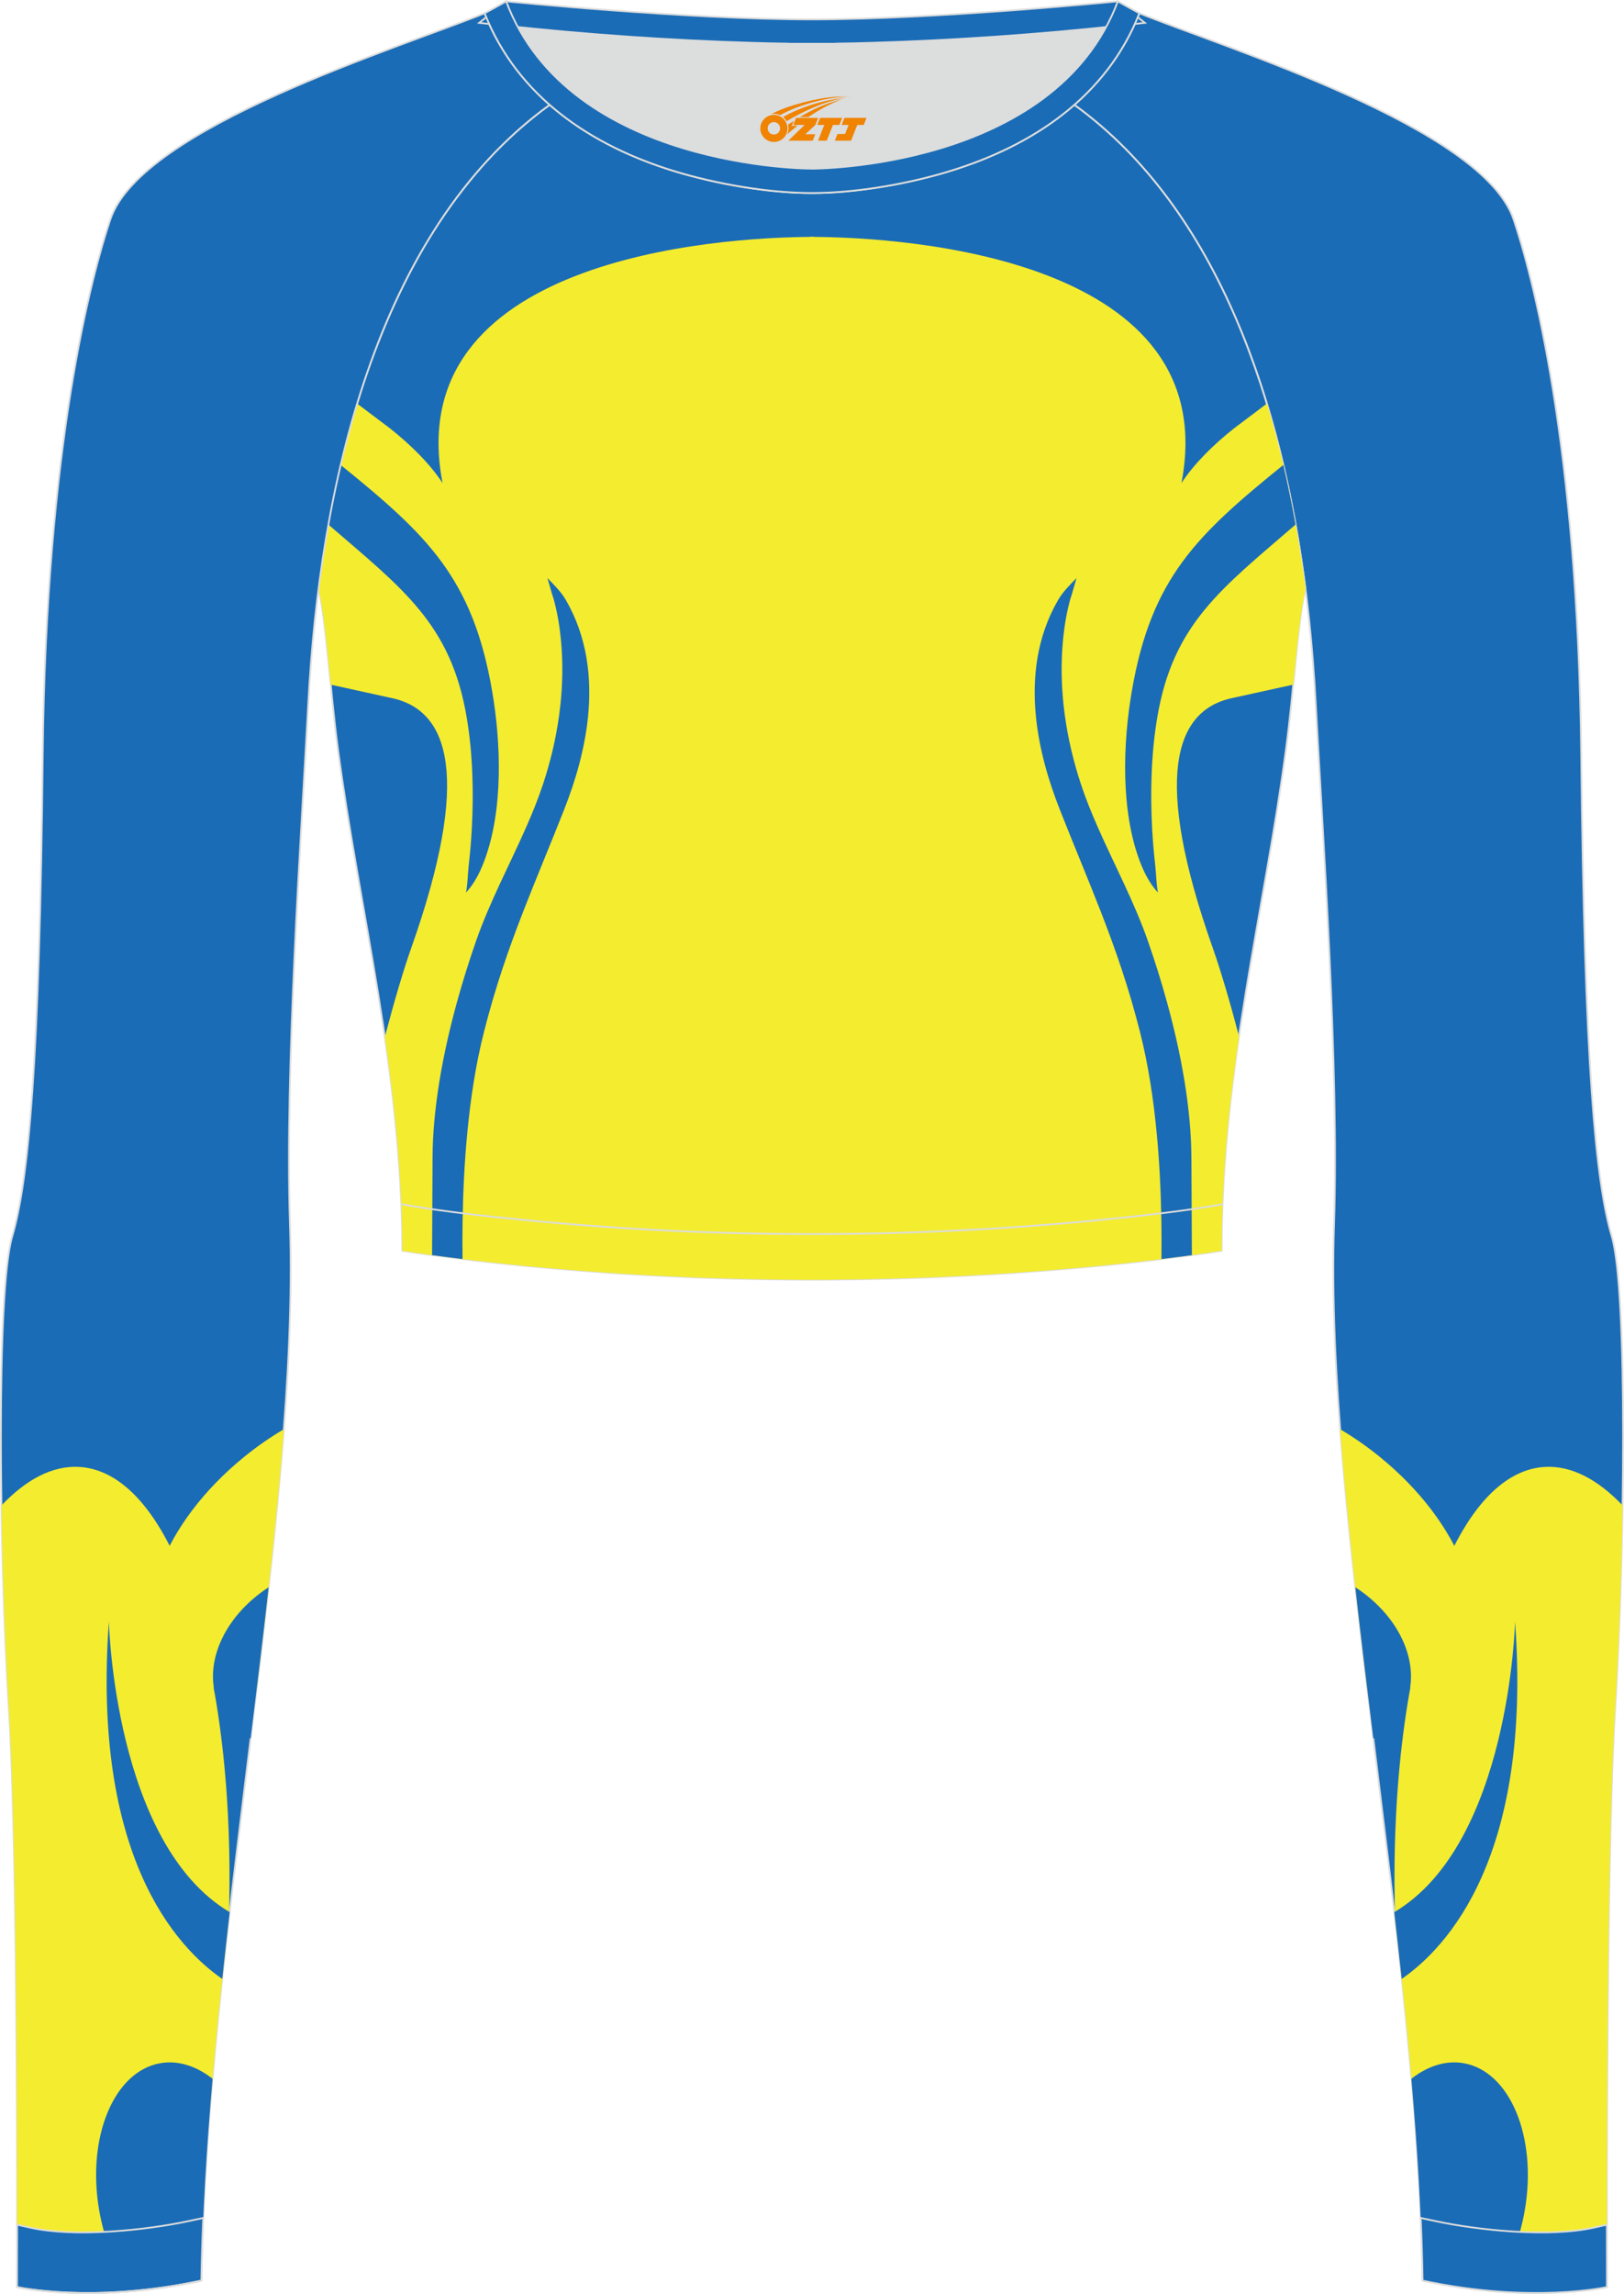 <?xml version="1.0" encoding="utf-8"?>
<!-- Generator: Adobe Illustrator 24.0.1, SVG Export Plug-In . SVG Version: 6.00 Build 0)  -->
<svg xmlns="http://www.w3.org/2000/svg" xmlns:xlink="http://www.w3.org/1999/xlink" version="1.1" id="图层_1" x="0px" y="0px" width="367.03px" height="518.23px" viewBox="0 0 367.03 518.22" enable-background="new 0 0 367.03 518.22" xml:space="preserve">
<g>
	
		<path fill-rule="evenodd" clip-rule="evenodd" fill="#1B6CB6" stroke="#DCDDDD" stroke-width="0.4" stroke-miterlimit="22.926" d="   M342.07,49.53c4.19,12.38,14.56,50.77,15.29,121.02s3.28,96.45,6.92,108.82c3.64,12.38,2.91,71.7,0.73,107.01   c-2.18,35.3-1.82,130.3-1.82,130.3s-17.11,3.82-41.67-1.46c-1.26-78.2-22.24-172.66-20.02-238.76c1.17-34.86-2.6-88.69-4.18-118.11   c-2.53-47.15-14.73-105.86-54.5-134.67v-0.01c6.29-5.51,11.4-12.33,14.69-20.69C276.77,10.8,335.02,28.67,342.07,49.53z"/>
	<g>
		<path fill-rule="evenodd" clip-rule="evenodd" fill="#F4EC2F" d="M349.15,331.39c-21.32,1.19-35.62,45.8-33.84,102.19    c1.61,14.05,3.06,28.07,4.17,41.83c2.62,15.37,6.31,29.39,10.75,41.36c19.81,2.84,32.97-0.1,32.97-0.1s-0.37-95,1.82-130.3    c0.82-13.29,1.44-29.98,1.69-46.28C361.08,334.19,355.13,331.06,349.15,331.39z"/>
		<path fill-rule="evenodd" clip-rule="evenodd" fill="#1B6CB6" d="M330.73,466.09c-4.03-0.68-8.1,0.67-11.75,3.52    c1.35,15.58,2.29,30.88,2.52,45.61c5.6,1.2,10.8,1.93,15.51,2.34c3.61-4.72,6.39-11.1,7.62-18.37    C347.44,482.69,341.21,467.86,330.73,466.09z"/>
		<path fill-rule="evenodd" clip-rule="evenodd" fill="#F4EC2F" d="M302.87,322.88c2.99,1.76,5.96,3.81,8.84,6.14    c18.44,14.91,26.37,35.67,17.72,46.36c-4.26,5.27-11.76,7.11-20.48,5.84C306.52,361.09,304.29,341.43,302.87,322.88z"/>
		<path fill-rule="evenodd" clip-rule="evenodd" fill="#1B6CB6" d="M306.31,358.58c10.37,6.72,15.28,18.06,11.08,26.91    c-1.49,3.13-3.94,5.57-7.01,7.25C308.95,381.2,307.56,369.78,306.31,358.58z"/>
		<path fill-rule="evenodd" clip-rule="evenodd" fill="#1B6CB6" d="M342.41,366.33c0,0-1.16,50.14-27.3,65.65    c0.58,5.03,1.14,10.06,1.68,15.08C327.1,439.94,346.29,419.39,342.41,366.33z"/>
	</g>
	
		<path fill-rule="evenodd" clip-rule="evenodd" fill="#1B6CB6" stroke="#DCDDDD" stroke-width="0.4" stroke-miterlimit="22.926" d="   M72.01,132.93L72.01,132.93c1.86,8.67,2.5,22.24,4.37,36.34c4.92,36.95,14.4,72.23,14.55,113.28c0,0,38.98,6.55,92.58,6.55   s92.58-6.55,92.58-6.55c0-40.87,9.62-76.33,14.55-113.28c1.88-14.1,2.51-27.66,4.37-36.34c-5.31-41.2-19.32-85.35-52.11-109.17   l-0.1-0.07c-7.94,6.95-17.78,11.81-28.28,15.01c-9.35,2.85-21.14,4.92-31.01,4.91c-9.87,0.01-21.66-2.05-31.01-4.91   c-10.51-3.21-20.34-8.07-28.28-15.01l-0.09,0.07l0,0l-0.02,0.01c-0.57,0.41-1.13,0.84-1.69,1.26l-0.55,0.43   c-0.37,0.29-0.74,0.57-1.1,0.86c-0.22,0.18-0.44,0.36-0.67,0.54c-0.34,0.27-0.67,0.55-1,0.83l-0.63,0.53   c-0.36,0.31-0.71,0.62-1.07,0.93c-0.18,0.15-0.35,0.31-0.53,0.46c-0.52,0.46-1.03,0.93-1.53,1.4l-0.26,0.25   c-0.42,0.4-0.84,0.8-1.26,1.21l-0.53,0.52c-0.33,0.33-0.67,0.66-0.99,1l-0.52,0.53c-0.32,0.33-0.64,0.67-0.96,1.01l-0.54,0.58   c-0.33,0.36-0.66,0.72-0.99,1.09l-0.42,0.47c-0.46,0.51-0.91,1.03-1.35,1.56l-0.37,0.45c-0.34,0.4-0.67,0.8-1,1.21l-0.46,0.57   c-0.29,0.36-0.57,0.71-0.85,1.07l-0.51,0.65c-0.29,0.38-0.58,0.76-0.87,1.15l-0.39,0.51c-0.33,0.45-0.66,0.9-0.99,1.36l-0.3,0.41   c-0.4,0.56-0.8,1.13-1.19,1.69l-0.4,0.6c-0.26,0.38-0.52,0.77-0.78,1.15l-0.49,0.74c-0.24,0.36-0.47,0.73-0.7,1.09l-0.44,0.7   c-0.25,0.4-0.49,0.8-0.74,1.2l-0.4,0.65c-0.3,0.49-0.59,0.98-0.88,1.48l-0.2,0.34l0,0l-0.18,0.32c-0.29,0.51-0.58,1.02-0.87,1.53   l-0.37,0.66c-0.23,0.41-0.46,0.83-0.68,1.25l-0.39,0.73l-0.63,1.21l-0.39,0.75c-0.22,0.44-0.44,0.88-0.66,1.32l-0.31,0.62   c-0.31,0.63-0.61,1.25-0.91,1.89l-0.35,0.74l-0.56,1.2l-0.42,0.92l-0.49,1.09l-0.39,0.88l-0.51,1.19l-0.35,0.83l-0.53,1.28   l-0.31,0.76c-0.26,0.65-0.53,1.31-0.78,1.97l-0.25,0.64l-0.53,1.38l-0.35,0.94l-0.4,1.09l-0.37,1.02l-0.39,1.1l-0.32,0.92   c-0.15,0.44-0.3,0.89-0.45,1.33l-0.41,1.23c-0.16,0.5-0.33,1-0.49,1.51l-0.34,1.09l-0.3,0.98l-0.34,1.11l-0.3,0.99l-0.34,1.16   l-0.28,0.98l-0.31,1.09l-0.32,1.16c-0.17,0.64-0.35,1.28-0.51,1.92l-0.27,1.02l-0.31,1.22l-0.21,0.85l-0.3,1.22l-0.25,1.04   l-0.24,1.02l-0.29,1.27l-0.21,0.92l-0.02,0.08c-0.14,0.65-0.29,1.29-0.43,1.94l-0.21,1.01l-0.23,1.09l-0.24,1.2l-0.19,0.95   l-0.23,1.18l-0.19,0.98l-0.23,1.2l-0.18,1l-0.19,1.08l-0.01,0.04c-0.12,0.65-0.23,1.3-0.34,1.95l-0.22,1.3l-0.14,0.86l-0.18,1.13   l-0.16,1.06l-0.18,1.21l-0.12,0.81l-0.18,1.25l-0.14,1l-0.15,1.1C72.18,131.64,72.09,132.28,72.01,132.93z"/>
	<g>
		<path fill-rule="evenodd" clip-rule="evenodd" fill="#F4EC2F" d="M184.08,53.51c-22.86,0-93.77,5.22-84.06,55.62    c-2.94-4.48-7.24-8.66-11.85-12.34c-0.26-0.21-5.49-4.13-7.45-5.61l-0.16,0.54l-0.3,0.99l-0.34,1.16l-0.28,0.98l-0.31,1.09    l-0.32,1.16c-0.17,0.64-0.35,1.28-0.51,1.92l-0.27,1.02l-0.31,1.22l-0.21,0.85l-0.3,1.22l-0.25,1.04l-0.24,1.02l-0.29,1.27    l-0.21,0.92l-0.02,0.08c-0.14,0.65-0.29,1.29-0.43,1.94l-0.21,1.01l-0.23,1.09l-0.24,1.2l-0.19,0.95l-0.23,1.18l-0.19,0.98    l-0.23,1.2l-0.18,1l-0.19,1.08l-0.01,0.04c-0.12,0.65-0.23,1.3-0.34,1.95l-0.22,1.3l-0.14,0.86l-0.18,1.13l-0.16,1.06l-0.18,1.21    l-0.12,0.81l-0.18,1.25l-0.14,1l-0.15,1.1c-0.09,0.65-0.17,1.29-0.26,1.93l0,0c1.2,5.6,1.89,13.23,2.74,21.74    c6.14,1.35,14.29,3.13,14.42,3.17c12.17,3.03,17.51,17.57,3.74,56.44c-1.72,4.85-3.84,12.04-5.93,19.98    c2.26,15.47,3.9,31.39,3.96,48.3c0,0,38.98,6.55,92.58,6.55c1.53,0,3.04-0.01,4.54-0.02L184.08,53.51z"/>
		<path fill-rule="evenodd" clip-rule="evenodd" fill="#1B6CB6" d="M104.53,284.43c-0.04-2.93-0.03-5.86,0.02-8.8    c0.11-6.5,0.42-13.01,1.04-19.5c0.73-7.67,1.86-15.39,3.78-22.97c1.21-4.78,2.6-9.53,4.17-14.26c1.44-4.34,3.03-8.66,4.7-12.96    c2.98-7.66,6.2-15.28,9.22-22.94c2.74-6.95,4.74-14.03,5.45-21.23c0.86-8.78-0.23-17.91-4.98-26.15c-1.16-2-2.5-3.25-4.21-5.04    l1.08,3.74c0.36,0.99,0.62,2.07,0.85,3.09c0.66,2.89,1.05,5.84,1.26,8.76c0.73,10.33-0.84,20.86-4.17,30.94    c-1.08,3.27-2.39,6.5-3.8,9.71c-3.78,8.57-8.28,16.97-11.33,25.7c-1.59,4.57-3.04,9.17-4.31,13.79c-1.65,5.97-3.02,11.99-4,18.03    c-0.92,5.69-1.52,11.43-1.54,17.16l-0.11,22.05C99.56,283.8,101.87,284.11,104.53,284.43z"/>
		<path fill-rule="evenodd" clip-rule="evenodd" fill="#1B6CB6" d="M74.22,118.51c16.82,14.51,27.69,22.44,31.25,43.54    c0.75,4.41,1.14,8.86,1.29,13.29c0.14,3.9,0.08,7.81-0.12,11.72c-0.15,2.78-0.38,5.57-0.7,8.34c-0.24,2.12-0.19,3.7-0.61,6.24    c1.75-1.94,2.98-4.15,4.09-7.07c4.37-11.53,3.82-26.77,1.79-38.54c-4.4-25.54-14.75-35.23-34.22-51l-0.09,0.36l-0.29,1.27    l-0.21,0.92l-0.02,0.08c-0.14,0.65-0.29,1.29-0.43,1.94l-0.21,1.01l-0.23,1.09l-0.24,1.2l-0.19,0.95l-0.23,1.18l-0.19,0.98    l-0.23,1.2l-0.18,1L74.22,118.51z"/>
		<path fill-rule="evenodd" clip-rule="evenodd" fill="#F4EC2F" d="M182.95,53.51c22.86,0,93.77,5.22,84.06,55.62    c2.94-4.48,7.24-8.66,11.85-12.34c0.26-0.21,5.49-4.13,7.45-5.61c4.15,13.66,6.93,27.87,8.72,41.74    c-1.2,5.6-1.89,13.23-2.74,21.74c-6.14,1.35-14.29,3.13-14.42,3.17c-12.17,3.03-17.51,17.57-3.74,56.44    c1.71,4.83,3.82,11.96,5.9,19.86c-2.28,15.54-3.93,31.52-3.93,48.42c0,0-38.98,6.55-92.58,6.55c-1.53,0-3.04-0.01-4.54-0.02    L182.95,53.51z"/>
		<path fill-rule="evenodd" clip-rule="evenodd" fill="#1B6CB6" d="M262.49,284.43c0.03-2.93,0.03-5.86-0.02-8.8    c-0.11-6.5-0.42-13.01-1.04-19.5c-0.73-7.67-1.86-15.39-3.78-22.97c-1.21-4.78-2.6-9.53-4.17-14.26    c-1.44-4.34-3.03-8.66-4.7-12.96c-2.98-7.66-6.2-15.28-9.22-22.94c-2.74-6.95-4.74-14.03-5.45-21.23    c-0.86-8.78,0.23-17.91,4.98-26.15c1.16-2,2.5-3.25,4.21-5.04l-1.08,3.74c-0.36,0.99-0.62,2.07-0.85,3.09    c-0.66,2.89-1.05,5.84-1.26,8.76c-0.73,10.33,0.84,20.86,4.17,30.94c1.08,3.27,2.39,6.5,3.8,9.71c3.78,8.57,8.28,16.97,11.33,25.7    c1.59,4.57,3.04,9.17,4.31,13.79c1.65,5.97,3.02,11.99,4,18.03c0.92,5.69,1.51,11.43,1.54,17.16l0.11,22.05    C267.46,283.8,265.16,284.11,262.49,284.43z"/>
		<path fill-rule="evenodd" clip-rule="evenodd" fill="#1B6CB6" d="M292.8,118.51c-16.82,14.51-27.69,22.44-31.25,43.54    c-0.75,4.41-1.14,8.86-1.29,13.29c-0.14,3.9-0.08,7.81,0.12,11.72c0.15,2.78,0.38,5.57,0.7,8.34c0.24,2.12,0.19,3.7,0.61,6.24    c-1.75-1.94-2.98-4.15-4.09-7.07c-4.37-11.53-3.82-26.77-1.79-38.54c4.41-25.54,14.75-35.23,34.22-51    C291.07,109.5,291.99,114.01,292.8,118.51z"/>
	</g>
	
		<path fill-rule="evenodd" clip-rule="evenodd" fill="#1B6CB6" stroke="#DCDDDD" stroke-width="0.4" stroke-miterlimit="22.926" d="   M24.95,49.53C20.77,61.9,10.39,100.3,9.66,170.55C8.94,240.79,6.39,267,2.75,279.37c-3.64,12.38-2.91,71.7-0.73,107.01   c2.18,35.3,1.82,130.3,1.82,130.3s17.11,3.82,41.67-1.46c1.26-78.2,22.24-172.66,20.02-238.76c-1.17-34.86,2.6-88.69,4.18-118.11   c2.53-47.15,14.73-105.86,54.5-134.67v-0.01c-6.29-5.51-11.4-12.33-14.69-20.69C90.26,10.8,32.01,28.67,24.95,49.53z"/>
	<g>
		<path fill-rule="evenodd" clip-rule="evenodd" fill="#F4EC2F" d="M17.88,331.39c21.32,1.19,35.62,45.8,33.84,102.19    c-1.61,14.05-3.06,28.07-4.17,41.83c-2.62,15.37-6.31,29.39-10.75,41.36c-19.81,2.84-32.97-0.1-32.97-0.1s0.37-95-1.82-130.3    C1.2,373.09,0.58,356.4,0.33,340.1C5.94,334.19,11.89,331.06,17.88,331.39z"/>
		<path fill-rule="evenodd" clip-rule="evenodd" fill="#1B6CB6" d="M36.29,466.09c4.03-0.68,8.1,0.67,11.75,3.52    c-1.35,15.58-2.29,30.88-2.52,45.61c-5.6,1.2-10.8,1.93-15.51,2.34c-3.61-4.72-6.39-11.1-7.62-18.37    C19.59,482.69,25.81,467.86,36.29,466.09z"/>
		<path fill-rule="evenodd" clip-rule="evenodd" fill="#F4EC2F" d="M64.15,322.88c-2.99,1.76-5.96,3.81-8.84,6.14    c-18.44,14.91-26.37,35.67-17.72,46.36c4.26,5.27,11.76,7.11,20.48,5.84C60.5,361.09,62.74,341.43,64.15,322.88z"/>
		<path fill-rule="evenodd" clip-rule="evenodd" fill="#1B6CB6" d="M60.71,358.58c-10.37,6.72-15.28,18.06-11.08,26.91    c1.49,3.13,3.94,5.57,7.01,7.25C58.07,381.2,59.46,369.78,60.71,358.58z"/>
		<path fill-rule="evenodd" clip-rule="evenodd" fill="#1B6CB6" d="M24.61,366.33c0,0,1.16,50.14,27.3,65.65    c-0.58,5.03-1.14,10.06-1.68,15.08C39.93,439.94,20.73,419.39,24.61,366.33z"/>
	</g>
	<path fill-rule="evenodd" clip-rule="evenodd" fill="#DCDDDD" d="M113.76,2.85c0,0,45.04,4.28,69.79,4.28s70.34-3.09,70.34-3.09   S241.33,40.8,183.46,40.8C125.59,40.79,113.76,2.85,113.76,2.85z"/>
	
		<path fill-rule="evenodd" clip-rule="evenodd" fill="#1B6CB6" stroke="#DCDDDD" stroke-width="0.4" stroke-miterlimit="22.926" d="   M258.74,5.16l-5.47,0.6c-18.61,2.04-37.83,3.37-56.53,3.92c-2.57,0.08-5.14,0.13-7.72,0.17v0.04h-11V9.85   c-2.57-0.03-5.14-0.09-7.72-0.17c-18.7-0.55-37.91-1.88-56.53-3.92l-5.47-0.6l6.07-4.87c0,0,40.87,4.09,69.14,4.09   s69.11-4.09,69.11-4.09L258.74,5.16z"/>
	
		<path fill-rule="evenodd" clip-rule="evenodd" fill="#1B6CB6" stroke="#DCDDDD" stroke-width="0.4" stroke-miterlimit="22.926" d="   M3.86,502.59c0,8.69-0.02,14.09-0.02,14.09s17.11,3.82,41.67-1.46c0.07-4.67,0.22-9.39,0.43-14.16l-3.32,0.71   c-9.81,2.11-25.74,3.72-35.8,1.48L3.86,502.59z"/>
	<path fill="none" stroke="#DCDDDD" stroke-width="0.4" stroke-miterlimit="22.926" d="M3.84,516.68c0,0,17.11,3.82,41.67-1.46"/>
	
		<path fill-rule="evenodd" clip-rule="evenodd" fill="#1B6CB6" stroke="#DCDDDD" stroke-width="0.4" stroke-miterlimit="22.926" d="   M363.16,502.59c0,8.69,0.02,14.09,0.02,14.09s-17.11,3.82-41.67-1.46c-0.07-4.67-0.22-9.39-0.43-14.16l3.32,0.71   c9.81,2.11,25.74,3.72,35.8,1.48L363.16,502.59z"/>
	
		<path fill-rule="evenodd" clip-rule="evenodd" fill="#1B6CB6" stroke="#DCDDDD" stroke-width="0.4" stroke-miterlimit="22.926" d="   M114.39,0.29c0,0-1.72,1.01-4.86,2.69c7.44,18.9,24.13,29.96,42.97,35.71c9.36,2.85,21.14,4.92,31.02,4.91   c9.87,0.01,21.66-2.05,31.01-4.91c18.84-5.75,35.53-16.81,42.97-35.71c-3.14-1.68-4.86-2.69-4.86-2.69   c-14.32,38.03-69.13,37.81-69.13,37.81S128.71,38.33,114.39,0.29z"/>
	
	<path fill="none" stroke="#DCDDDD" stroke-width="0.4" stroke-miterlimit="22.926" d="M276.3,272.05l-1.93,0.33   c-8.4,1.42-17.16,2.36-25.63,3.21c-21.64,2.15-43.49,3.2-65.23,3.2c-21.73,0-43.55-1.05-65.17-3.2   c-8.49-0.84-17.27-1.79-25.69-3.21l-1.96-0.33"/>
</g>
<g id="图层_x0020_1">
	<path fill="#F08300" d="M172.01,30.03c0.416,1.136,1.472,1.984,2.752,2.032c0.144,0,0.304,0,0.448-0.016h0.016   c0.016,0,0.064,0,0.128-0.016c0.032,0,0.048-0.016,0.08-0.016c0.064-0.016,0.144-0.032,0.224-0.048c0.016,0,0.016,0,0.032,0   c0.192-0.048,0.4-0.112,0.576-0.208c0.192-0.096,0.4-0.224,0.608-0.384c0.672-0.56,1.104-1.408,1.104-2.352   c0-0.224-0.032-0.448-0.08-0.672l0,0C177.85,28.15,177.8,27.98,177.72,27.8C177.25,26.71,176.17,25.95,174.9,25.95C173.21,25.95,171.83,27.32,171.83,29.02C171.83,29.37,171.89,29.71,172.01,30.03L172.01,30.03L172.01,30.03z M176.31,29.05L176.31,29.05C176.28,29.83,175.62,30.43,174.84,30.39C174.05,30.36,173.46,29.71,173.49,28.92c0.032-0.784,0.688-1.376,1.472-1.344   C175.73,27.61,176.34,28.28,176.31,29.05L176.31,29.05z"/>
	<polygon fill="#F08300" points="190.34,26.63 ,189.7,28.22 ,188.26,28.22 ,186.84,31.77 ,184.89,31.77 ,186.29,28.22 ,184.71,28.22    ,185.35,26.63"/>
	<path fill="#F08300" d="M192.31,21.9c-1.008-0.096-3.024-0.144-5.056,0.112c-2.416,0.304-5.152,0.912-7.616,1.664   C177.59,24.28,175.72,25,174.37,25.77C174.57,25.74,174.76,25.72,174.95,25.72c0.48,0,0.944,0.112,1.36,0.288   C180.41,23.69,187.61,21.64,192.31,21.9L192.31,21.9L192.31,21.9z"/>
	<path fill="#F08300" d="M177.78,27.37c4-2.368,8.88-4.672,13.488-5.248c-4.608,0.288-10.224,2-14.288,4.304   C177.3,26.68,177.57,27,177.78,27.37C177.78,27.37,177.78,27.37,177.78,27.37z"/>
	<polygon fill="#F08300" points="195.83,26.63 ,195.21,28.22 ,193.75,28.22 ,192.34,31.77 ,191.88,31.77 ,190.37,31.77 ,188.68,31.77    ,189.27,30.27 ,190.98,30.27 ,191.8,28.22 ,190.21,28.22 ,190.85,26.63"/>
	<polygon fill="#F08300" points="184.92,26.63 ,184.28,28.22 ,181.99,30.33 ,184.25,30.33 ,183.67,31.77 ,178.18,31.77 ,181.85,28.22    ,179.27,28.22 ,179.91,26.63"/>
	<path fill="#F08300" d="M190.2,22.49c-3.376,0.752-6.464,2.192-9.424,3.952h1.888C185.09,24.87,187.43,23.44,190.2,22.49z    M179.4,27.31C178.77,27.69,178.71,27.74,178.1,28.15c0.064,0.256,0.112,0.544,0.112,0.816c0,0.496-0.112,0.976-0.32,1.392   c0.176-0.16,0.32-0.304,0.432-0.4c0.272-0.24,0.768-0.64,1.6-1.296l0.32-0.256H178.92l0,0L179.4,27.31L179.4,27.31L179.4,27.31z"/>
</g>
</svg>